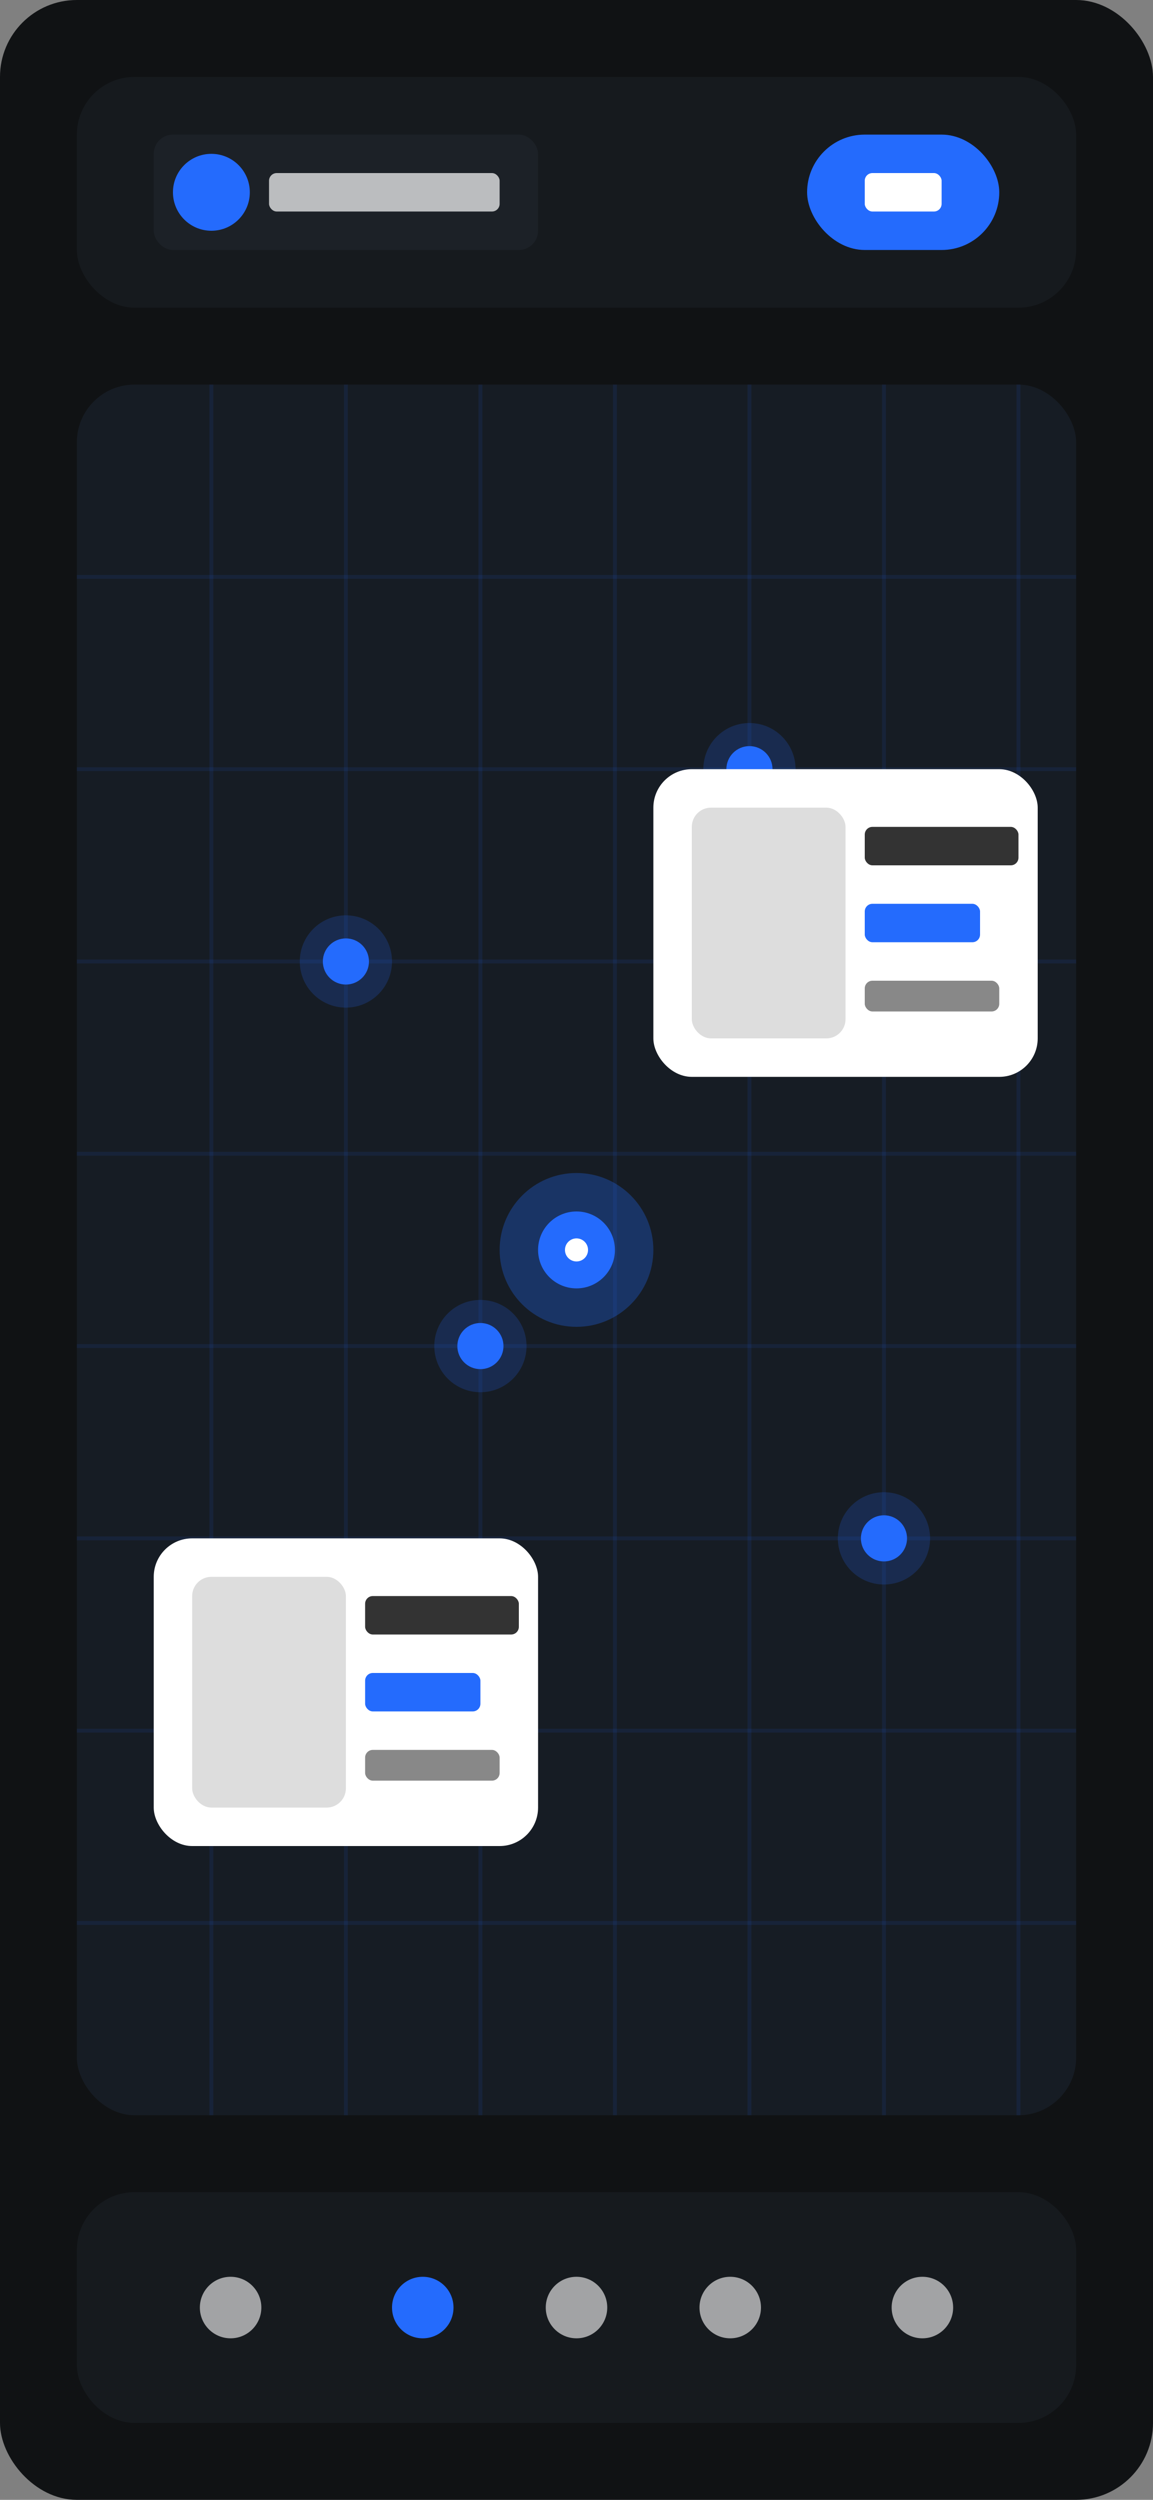 <svg width="300" height="650" viewBox="0 0 300 650" fill="none" xmlns="http://www.w3.org/2000/svg">
  <rect x="0" y="0" width="300" height="650" fill="#808080" stroke="none"/>
  <!-- Background -->
  <rect width="300" height="650" rx="20" fill="#101214"/>
  
  <!-- Map Background -->
  <rect x="20" y="100" width="260" height="450" rx="15" fill="#161A1E"/>
  
  <!-- Map Overlay -->
  <rect x="20" y="100" width="260" height="450" rx="15" fill="#246BFD" fill-opacity="0.03"/>
  
  <!-- Map Grid Lines - Vertical -->
  <line x1="55" y1="100" x2="55" y2="550" stroke="#246BFD" stroke-opacity="0.1" stroke-width="1"/>
  <line x1="90" y1="100" x2="90" y2="550" stroke="#246BFD" stroke-opacity="0.1" stroke-width="1"/>
  <line x1="125" y1="100" x2="125" y2="550" stroke="#246BFD" stroke-opacity="0.1" stroke-width="1"/>
  <line x1="160" y1="100" x2="160" y2="550" stroke="#246BFD" stroke-opacity="0.1" stroke-width="1"/>
  <line x1="195" y1="100" x2="195" y2="550" stroke="#246BFD" stroke-opacity="0.1" stroke-width="1"/>
  <line x1="230" y1="100" x2="230" y2="550" stroke="#246BFD" stroke-opacity="0.1" stroke-width="1"/>
  <line x1="265" y1="100" x2="265" y2="550" stroke="#246BFD" stroke-opacity="0.1" stroke-width="1"/>
  
  <!-- Map Grid Lines - Horizontal -->
  <line x1="20" y1="150" x2="280" y2="150" stroke="#246BFD" stroke-opacity="0.1" stroke-width="1"/>
  <line x1="20" y1="200" x2="280" y2="200" stroke="#246BFD" stroke-opacity="0.1" stroke-width="1"/>
  <line x1="20" y1="250" x2="280" y2="250" stroke="#246BFD" stroke-opacity="0.1" stroke-width="1"/>
  <line x1="20" y1="300" x2="280" y2="300" stroke="#246BFD" stroke-opacity="0.1" stroke-width="1"/>
  <line x1="20" y1="350" x2="280" y2="350" stroke="#246BFD" stroke-opacity="0.1" stroke-width="1"/>
  <line x1="20" y1="400" x2="280" y2="400" stroke="#246BFD" stroke-opacity="0.1" stroke-width="1"/>
  <line x1="20" y1="450" x2="280" y2="450" stroke="#246BFD" stroke-opacity="0.1" stroke-width="1"/>
  <line x1="20" y1="500" x2="280" y2="500" stroke="#246BFD" stroke-opacity="0.1" stroke-width="1"/>
  
  <!-- Map Markers -->
  <circle cx="90" cy="250" r="12" fill="#246BFD" fill-opacity="0.2"/>
  <circle cx="90" cy="250" r="6" fill="#246BFD"/>
  
  <circle cx="195" cy="200" r="12" fill="#246BFD" fill-opacity="0.2"/>
  <circle cx="195" cy="200" r="6" fill="#246BFD"/>
  
  <circle cx="230" cy="400" r="12" fill="#246BFD" fill-opacity="0.2"/>
  <circle cx="230" cy="400" r="6" fill="#246BFD"/>
  
  <circle cx="125" cy="350" r="12" fill="#246BFD" fill-opacity="0.2"/>
  <circle cx="125" cy="350" r="6" fill="#246BFD"/>
  
  <!-- Current Location Marker -->
  <circle cx="150" cy="325" r="20" fill="#246BFD" fill-opacity="0.3"/>
  <circle cx="150" cy="325" r="10" fill="#246BFD"/>
  <circle cx="150" cy="325" r="3" fill="white"/>
  
  <!-- Header -->
  <rect x="20" y="20" width="260" height="60" rx="15" fill="#161A1E"/>
  <rect x="40" y="35" width="100" height="30" rx="5" fill="#1C2127"/>
  <circle cx="55" cy="50" r="10" fill="#246BFD"/>
  <rect x="70" y="45" width="60" height="10" rx="2" fill="#FFFFFF" fill-opacity="0.7"/>
  
  <rect x="210" y="35" width="50" height="30" rx="15" fill="#246BFD"/>
  <rect x="225" y="45" width="20" height="10" rx="2" fill="white"/>
  
  <!-- Bottom Navigation -->
  <rect x="20" y="570" width="260" height="60" rx="15" fill="#161A1E"/>
  
  <!-- Nav Items -->
  <circle cx="60" cy="600" r="8" fill="white" fill-opacity="0.6"/>
  <circle cx="110" cy="600" r="8" fill="#246BFD"/>
  <circle cx="150" cy="600" r="8" fill="white" fill-opacity="0.6"/>
  <circle cx="190" cy="600" r="8" fill="white" fill-opacity="0.6"/>
  <circle cx="240" cy="600" r="8" fill="white" fill-opacity="0.6"/>
  
  <!-- Property Cards -->
  <rect x="40" y="400" width="100" height="80" rx="10" fill="white"/>
  <rect x="50" y="410" width="40" height="60" rx="5" fill="#DDDDDD"/>
  <rect x="95" y="415" width="40" height="10" rx="2" fill="#333333"/>
  <rect x="95" y="435" width="30" height="10" rx="2" fill="#246BFD"/>
  <rect x="95" y="455" width="35" height="8" rx="2" fill="#888888"/>
  
  <rect x="170" y="200" width="100" height="80" rx="10" fill="white"/>
  <rect x="180" y="210" width="40" height="60" rx="5" fill="#DDDDDD"/>
  <rect x="225" y="215" width="40" height="10" rx="2" fill="#333333"/>
  <rect x="225" y="235" width="30" height="10" rx="2" fill="#246BFD"/>
  <rect x="225" y="255" width="35" height="8" rx="2" fill="#888888"/>
</svg> 
